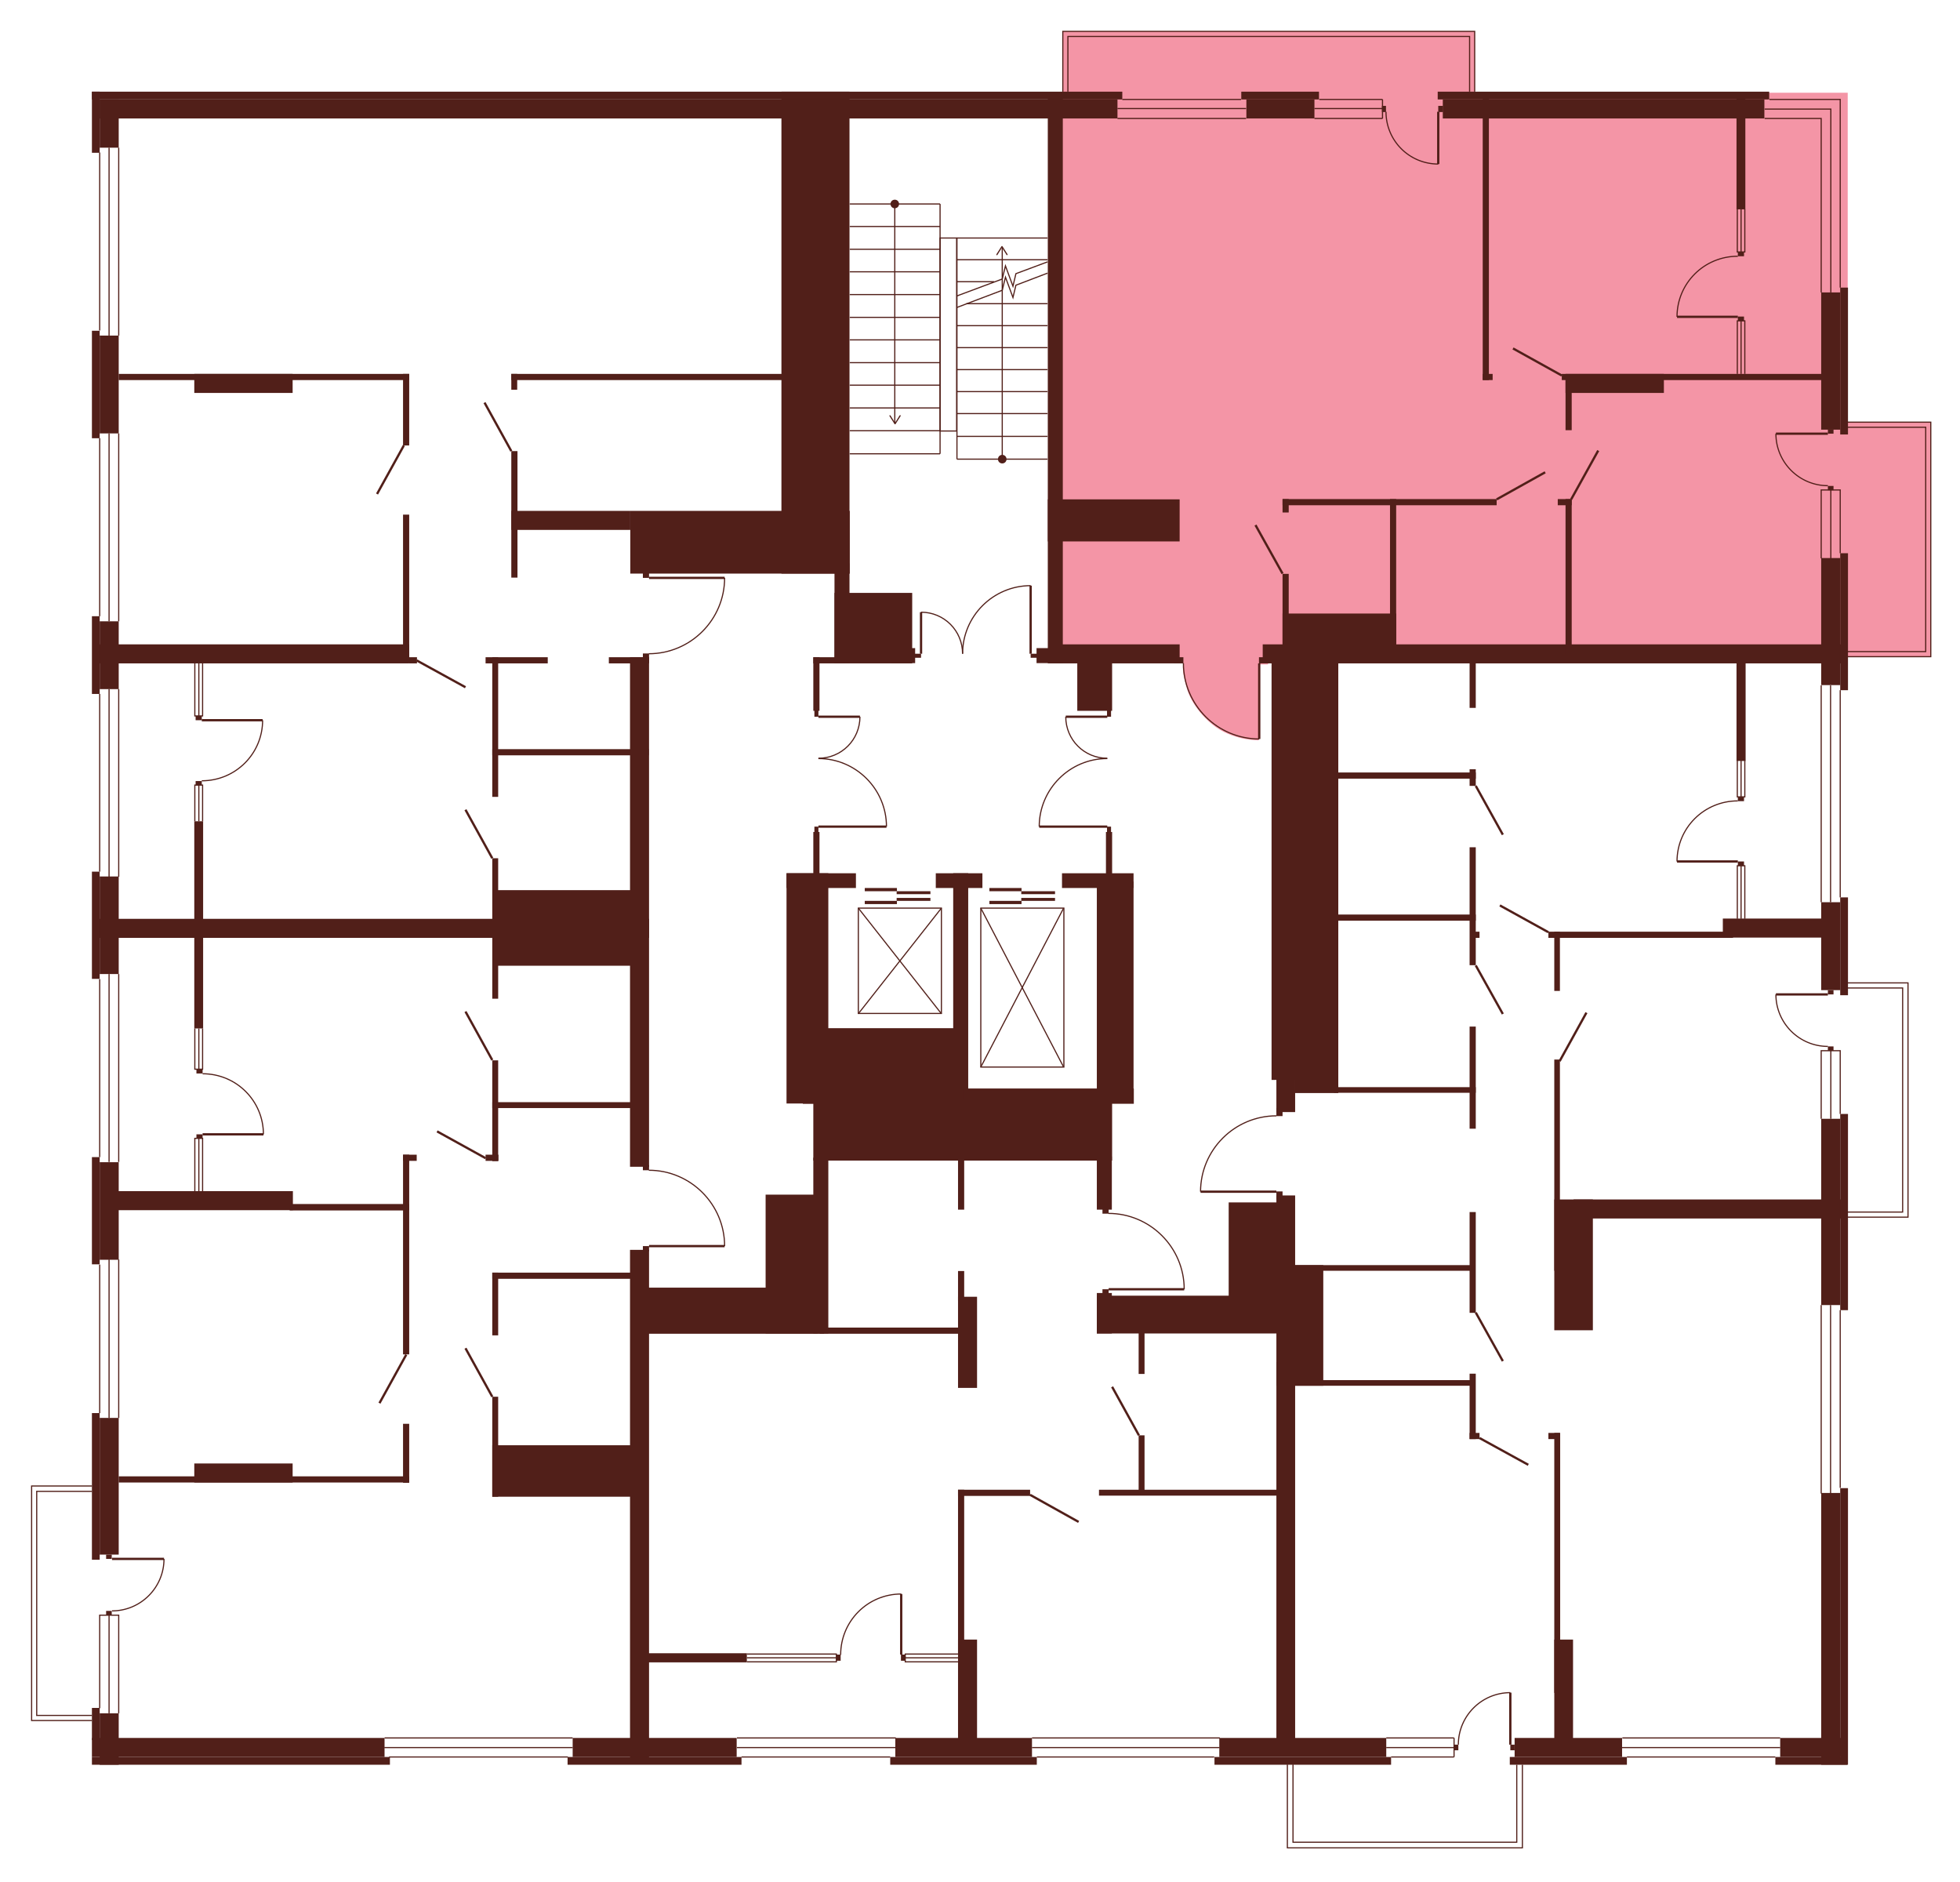 <?xml version="1.0" encoding="utf-8"?>
<!-- Generator: Adobe Illustrator 27.9.0, SVG Export Plug-In . SVG Version: 6.00 Build 0)  -->
<svg version="1.1" xmlns="http://www.w3.org/2000/svg" xmlns:xlink="http://www.w3.org/1999/xlink" x="0px" y="0px"
	 viewBox="0 0 731.4 702" style="enable-background:new 0 0 731.4 702;" xml:space="preserve">
<style type="text/css">
	.st0{fill:#F495A6;}
	.st1{display:none;fill:#F495A6;}
	.st2{fill:#511F19;}
	.st3{fill:none;stroke:#511F19;stroke-width:0.425;stroke-miterlimit:10;}
	.st4{fill:none;stroke:#511F19;stroke-width:0.85;stroke-miterlimit:10;}
</style>
<g id="Layer_4">
	<path id="_x32_Б3" class="st0" d="M393.7,34.6h295.8v210.6H473.2v2.7h-3.5v28.3c0,0-9.9,0.2-17.4-6c-7.5-6.2-9.3-13-9.3-13
		s-2-6.3-1.5-9v-2.5h-47.8V34.6z"/>
	<path id="_x33_А3" class="st1" d="M483,402.7l2.1-158.4h204.3v414.4H480.3l-0.1-209.8h-4v-3.8l-28.3-0.2c0,0-0.4-5.9,3-12.8
		c3.5-6.9,9.6-10.8,9.6-10.8s6.9-4.9,15.2-4.7l2.7,0v-14H483z"/>
	<path id="_x31_А3" class="st1" d="M441.8,481.3h-28.3v11.1h66.2v166.3H238.5V488.1h67.3v-59.5h107.7l0,24.4c0,0,9.2-0.4,16.8,5.5
		c7.6,5.8,9.8,13,9.8,13S442.2,477.6,441.8,481.3z"/>
	<path id="_x32_B3" class="st1" d="M239.8,467.2l-1.3,191.5H34.2V346.5h204.3v86.8l3.5,1.9v1.7c0,0,7.4-0.2,13.5,3.5
		c6.1,3.7,8.7,7.4,8.7,7.4s4,5.2,4.7,9c0.7,3.8,1.3,4.3,1.3,8.2l-28.3,0.2L239.8,467.2z"/>
	<path id="_x32_А3" class="st1" d="M238,281v65.5H34.2v-312h267.4v165.8h-59.5v15.3l28.1,0.2c0,0,0.6,4.6-2.2,11.2
		c-2.8,6.6-8.6,11.2-8.6,11.2s-5,3.9-11.4,5.3c0,0-3.8,0.6-5.9,0.6l-1.8,1.3L238,281z"/>
	<polygon class="st0" points="396.4,38.7 396.6,11.7 550.3,11.7 550.3,37.1 	"/>
	<rect x="684.3" y="157.5" class="st0" width="36.2" height="87.5"/>
	<rect x="684.3" y="366.7" class="st1" width="27.7" height="87.5"/>
	<polygon class="st1" points="568.1,655.5 568.1,689.4 480.4,689.4 480.7,655 	"/>
	<polygon class="st1" points="39.6,641.9 11.8,641.9 11.8,554.4 37.2,554.4 	"/>
</g>
<g id="СТЕНЫ">
	<rect x="37.2" y="37.1" class="st2" width="7.1" height="18"/>
	<rect x="34.3" y="34.2" class="st2" width="2.9" height="22.8"/>
	<rect x="34.3" y="34.2" class="st2" width="384.5" height="2.9"/>
	<rect x="37.2" y="37.1" class="st2" width="379.8" height="7.1"/>
	<rect x="465.1" y="37.1" class="st2" width="25.4" height="7.1"/>
	<rect x="463.2" y="34.2" class="st2" width="29" height="2.9"/>
	<rect x="538.4" y="37.1" class="st2" width="120" height="7.1"/>
	<rect x="536.5" y="34.2" class="st2" width="123.7" height="2.9"/>
	<rect x="679.6" y="109.1" class="st2" width="7.1" height="51.2"/>
	<rect x="686.7" y="107.3" class="st2" width="2.9" height="54.8"/>
	<rect x="679.6" y="208.2" class="st2" width="7.1" height="47.4"/>
	<rect x="686.7" y="206.4" class="st2" width="2.9" height="51.1"/>
	<rect x="679.6" y="336.6" class="st2" width="7.1" height="32.8"/>
	<rect x="686.7" y="334.8" class="st2" width="2.9" height="36.5"/>
	<rect x="679.6" y="417.4" class="st2" width="7.1" height="69.5"/>
	<rect x="686.7" y="415.6" class="st2" width="2.9" height="73.2"/>
	<rect x="679.6" y="557" class="st2" width="7.1" height="101.4"/>
	<rect x="686.7" y="555.2" class="st2" width="2.9" height="103.2"/>
	<rect x="565.2" y="648.4" class="st2" width="40.1" height="7.1"/>
	<rect x="664.3" y="648.4" class="st2" width="25.2" height="7.1"/>
	<rect x="563.4" y="655.5" class="st2" width="43.7" height="2.9"/>
	<rect x="662.5" y="655.5" class="st2" width="26.8" height="2.9"/>
	<rect x="455" y="648.4" class="st2" width="62.3" height="7.1"/>
	<rect x="334.1" y="648.4" class="st2" width="51" height="7.1"/>
	<rect x="453.2" y="655.5" class="st2" width="65.9" height="2.9"/>
	<rect x="332.2" y="655.5" class="st2" width="54.7" height="2.9"/>
	<rect x="213.7" y="648.4" class="st2" width="61.2" height="7.1"/>
	<rect x="211.8" y="655.5" class="st2" width="64.9" height="2.9"/>
	<rect x="34.3" y="648.4" class="st2" width="109.2" height="7.1"/>
	<rect x="34.3" y="655.5" class="st2" width="111.2" height="2.9"/>
	<rect x="34.3" y="527.2" class="st2" width="2.9" height="54.7"/>
	<rect x="37.2" y="529" class="st2" width="7.1" height="51"/>
	<rect x="37.2" y="639.2" class="st2" width="7.1" height="19.2"/>
	<rect x="34.3" y="325.2" class="st2" width="2.9" height="40"/>
	<rect x="37.2" y="327" class="st2" width="7.1" height="36.4"/>
	<rect x="34.3" y="123.4" class="st2" width="2.9" height="40.1"/>
	<rect x="37.2" y="125.2" class="st2" width="7.1" height="36.5"/>
	<rect x="34.3" y="431.7" class="st2" width="2.9" height="40"/>
	<rect x="37.2" y="433.6" class="st2" width="7.1" height="36.4"/>
	<rect x="34.3" y="229.9" class="st2" width="2.9" height="29"/>
	<rect x="37.2" y="231.8" class="st2" width="7.1" height="25.3"/>
	<polyline class="st3" points="480.4,658.3 480.4,689.4 568.1,689.4 568.1,658.4 	"/>
	<polyline class="st3" points="566,658.4 566,687.3 482.5,687.3 482.5,658.3 	"/>
	<line class="st3" x1="37.2" y1="56.9" x2="37.2" y2="123.3"/>
	<line class="st3" x1="40.7" y1="55.1" x2="40.7" y2="125.2"/>
	<line class="st3" x1="44.3" y1="55.1" x2="44.3" y2="125.2"/>
	<line class="st3" x1="37.2" y1="258.9" x2="37.2" y2="325.2"/>
	<line class="st3" x1="40.7" y1="257.1" x2="40.7" y2="327.1"/>
	<line class="st3" x1="44.3" y1="257.1" x2="44.3" y2="327.1"/>
	<line class="st3" x1="37.2" y1="163.5" x2="37.2" y2="229.9"/>
	<line class="st3" x1="40.7" y1="161.7" x2="40.7" y2="231.8"/>
	<line class="st3" x1="44.3" y1="161.7" x2="44.3" y2="231.8"/>
	<line class="st3" x1="37.2" y1="365.3" x2="37.2" y2="431.7"/>
	<line class="st3" x1="40.7" y1="363.4" x2="40.7" y2="433.5"/>
	<line class="st3" x1="44.3" y1="363.4" x2="44.3" y2="433.5"/>
	<line class="st3" x1="37.2" y1="471.8" x2="37.2" y2="527.2"/>
	<line class="st3" x1="40.7" y1="469.9" x2="40.7" y2="529"/>
	<line class="st3" x1="44.3" y1="469.9" x2="44.3" y2="529"/>
	<line class="st3" x1="542.6" y1="648.4" x2="517.3" y2="648.4"/>
	<line class="st3" x1="542.6" y1="652" x2="517.3" y2="652"/>
	<line class="st3" x1="519.1" y1="655.5" x2="542.6" y2="655.5"/>
	<line class="st3" x1="605.4" y1="648.4" x2="664.3" y2="648.4"/>
	<line class="st3" x1="605.3" y1="652" x2="664.3" y2="652"/>
	<line class="st3" x1="607.1" y1="655.5" x2="662.5" y2="655.5"/>
	<line class="st3" x1="143.5" y1="648.4" x2="213.7" y2="648.4"/>
	<line class="st3" x1="143.4" y1="652" x2="213.7" y2="652"/>
	<line class="st3" x1="145.2" y1="655.5" x2="211.9" y2="655.5"/>
	<line class="st3" x1="385.1" y1="648.4" x2="455.2" y2="648.4"/>
	<line class="st3" x1="385.1" y1="652" x2="455.1" y2="652"/>
	<line class="st3" x1="453.1" y1="655.5" x2="386.9" y2="655.5"/>
	<line class="st3" x1="275" y1="648.4" x2="334.3" y2="648.4"/>
	<line class="st3" x1="275" y1="652" x2="334.2" y2="652"/>
	<line class="st3" x1="332.2" y1="655.5" x2="276.7" y2="655.5"/>
	<polyline class="st3" points="686.7,107.3 686.7,37.1 660.3,37.1 	"/>
	<polyline class="st3" points="679.6,109.1 679.6,44.2 658.5,44.2 	"/>
	<polyline class="st3" points="683.2,109.1 683.2,40.7 658.5,40.7 	"/>
	<line class="st3" x1="686.7" y1="257.5" x2="686.7" y2="334.8"/>
	<line class="st3" x1="679.6" y1="255.7" x2="679.6" y2="336.6"/>
	<line class="st3" x1="683.1" y1="255.7" x2="683.1" y2="336.6"/>
	<line class="st3" x1="686.7" y1="488.8" x2="686.7" y2="555.1"/>
	<line class="st3" x1="679.6" y1="486.9" x2="679.6" y2="557.2"/>
	<line class="st3" x1="683.1" y1="486.9" x2="683.1" y2="557.2"/>
	<rect x="44.3" y="139.5" class="st2" width="108.4" height="2.3"/>
	<rect x="72.5" y="139.5" class="st2" width="36.7" height="7.1"/>
	<rect x="150.4" y="139.5" class="st2" width="2.3" height="26.7"/>
	<rect x="391" y="35" class="st2" width="5.6" height="212.5"/>
	<rect x="150.4" y="192" class="st2" width="2.3" height="55.2"/>
	<rect x="291.6" y="34.2" class="st2" width="25.4" height="179.8"/>
	<rect x="235.2" y="190.6" class="st2" width="81.9" height="23.4"/>
	<rect x="190.8" y="190.6" class="st2" width="44.4" height="7.1"/>
	<rect x="190.8" y="168.3" class="st2" width="2.3" height="47.2"/>
	<rect x="190.8" y="139.5" class="st2" width="2.2" height="5.9"/>
	<rect x="190.8" y="139.5" class="st2" width="110.9" height="2.3"/>
	<rect x="34.6" y="240.4" class="st2" width="118.1" height="7.1"/>
	<rect x="34.6" y="342.8" class="st2" width="207.6" height="7.1"/>
	<rect x="152.7" y="245.2" class="st2" width="2.9" height="2.3"/>
	<rect x="181.2" y="245.2" class="st2" width="23.2" height="2.3"/>
	<rect x="227.2" y="245.2" class="st2" width="15" height="2.3"/>
	<rect x="183.7" y="279.5" class="st2" width="58.4" height="2.3"/>
	<rect x="72.5" y="306.4" class="st2" width="3.3" height="77.3"/>
	<rect x="235.1" y="245.2" class="st2" width="7.1" height="190.1"/>
	<rect x="235.1" y="466.3" class="st2" width="7.1" height="190.1"/>
	<rect x="183.7" y="245.2" class="st2" width="2.2" height="52.1"/>
	<rect x="183.7" y="320.2" class="st2" width="2.2" height="52.4"/>
	<rect x="183.7" y="395.6" class="st2" width="2.2" height="37.6"/>
	<rect x="183.7" y="474.8" class="st2" width="2.2" height="23.4"/>
	<rect x="183.7" y="521.1" class="st2" width="2.2" height="37.3"/>
	<rect x="184.4" y="332.1" class="st2" width="53.7" height="28.2"/>
	<rect x="181.2" y="430.8" class="st2" width="4.8" height="2.3"/>
	<rect x="150.4" y="430.8" class="st2" width="2.3" height="74.5"/>
	<rect x="150.4" y="430.8" class="st2" width="5.1" height="2.3"/>
	<rect x="183.7" y="411.2" class="st2" width="53.7" height="2.2"/>
	<rect x="41.6" y="444.4" class="st2" width="67.7" height="7.1"/>
	<rect x="108.1" y="449.2" class="st2" width="44.6" height="2.4"/>
	<rect x="44.3" y="550.8" class="st2" width="108.4" height="2.3"/>
	<rect x="72.5" y="546" class="st2" width="36.7" height="7.1"/>
	<rect x="150.4" y="531.2" class="st2" width="2.3" height="22"/>
	<rect x="183.7" y="474.8" class="st2" width="58" height="2.3"/>
	<rect x="183.7" y="539.2" class="st2" width="58" height="19.2"/>
	<rect x="311.4" y="210.2" class="st2" width="5.6" height="37.3"/>
	<rect x="311.4" y="221.2" class="st2" width="29" height="26.3"/>
	<rect x="332.7" y="241.8" class="st2" width="8.8" height="5.6"/>
	<rect x="303.5" y="245.2" class="st2" width="11.8" height="2.3"/>
	<rect x="303.5" y="245.2" class="st2" width="2.3" height="20"/>
	<rect x="303.9" y="265" class="st2" width="1.5" height="2.4"/>
	<rect x="303.9" y="308.4" class="st2" width="1.5" height="2.4"/>
	<rect x="303.5" y="310.4" class="st2" width="2.3" height="17.7"/>
	<rect x="413.1" y="308.4" class="st2" width="1.5" height="2.4"/>
	<rect x="413.1" y="265" class="st2" width="1.5" height="2.4"/>
	<rect x="412.7" y="310.4" class="st2" width="2.3" height="17.7"/>
	<rect x="293.5" y="325.8" class="st2" width="25.9" height="5.5"/>
	<rect x="349.2" y="325.8" class="st2" width="17.4" height="5.5"/>
	<rect x="396.3" y="325.8" class="st2" width="26.7" height="5.5"/>
	<rect x="293.5" y="325.8" class="st2" width="15.6" height="85.9"/>
	<rect x="340.5" y="243.9" class="st2" width="3.2" height="1.5"/>
	<rect x="384.6" y="243.9" class="st2" width="3.2" height="1.5"/>
	<rect x="438.1" y="245.2" class="st2" width="3.5" height="2.3"/>
	<rect x="469.8" y="245.2" class="st2" width="3.5" height="2.3"/>
	<rect x="386.8" y="241.8" class="st2" width="9.8" height="5.6"/>
	<rect x="395.6" y="240.4" class="st2" width="44.6" height="7.1"/>
	<rect x="471.2" y="240.4" class="st2" width="216.9" height="7.1"/>
	<rect x="402" y="245.7" class="st2" width="13" height="19.5"/>
	<rect x="391" y="186.3" class="st2" width="49.2" height="15.7"/>
	<rect x="553.3" y="35.5" class="st2" width="2.3" height="106.3"/>
	<rect x="553.3" y="139.5" class="st2" width="3.7" height="2.3"/>
	<rect x="584.2" y="139.5" class="st2" width="36.7" height="7.1"/>
	<rect x="582.8" y="139.5" class="st2" width="99.8" height="2.3"/>
	<rect x="648" y="36.4" class="st2" width="3.3" height="41.7"/>
	<rect x="648.5" y="94" class="st2" width="2.3" height="1.6"/>
	<rect x="648.5" y="118.1" class="st2" width="2.3" height="1.6"/>
	<rect x="584.2" y="140.4" class="st2" width="2.3" height="20.1"/>
	<rect x="584.2" y="186.2" class="st2" width="2.3" height="57.8"/>
	<rect x="478.6" y="214.1" class="st2" width="2.3" height="31.7"/>
	<rect x="478.6" y="186.2" class="st2" width="79.9" height="2.3"/>
	<rect x="581.3" y="186.2" class="st2" width="5.2" height="2.3"/>
	<rect x="478.6" y="186.2" class="st2" width="2.3" height="5"/>
	<rect x="518.7" y="186.2" class="st2" width="2.3" height="59.5"/>
	<rect x="478.6" y="228.9" class="st2" width="42.4" height="14.5"/>
	<rect x="474.5" y="242.8" class="st2" width="24.9" height="160.1"/>
	<rect x="476.3" y="401.1" class="st2" width="7" height="13.8"/>
	<rect x="476.3" y="446" class="st2" width="7" height="39"/>
	<rect x="476.3" y="508.2" class="st2" width="7" height="146.8"/>
	<rect x="476.3" y="413.4" class="st2" width="2.3" height="3"/>
	<rect x="476.3" y="444.5" class="st2" width="2.3" height="3"/>
	<rect x="483.1" y="402.4" class="st2" width="16.3" height="5.4"/>
	<rect x="497.8" y="405.6" class="st2" width="52.9" height="2.1"/>
	<rect x="548.4" y="244.8" class="st2" width="2.3" height="19.3"/>
	<rect x="498.9" y="288.2" class="st2" width="51.8" height="2.3"/>
	<rect x="498.9" y="341.2" class="st2" width="51.8" height="2.3"/>
	<rect x="548.4" y="287" class="st2" width="2.3" height="6.2"/>
	<rect x="548.4" y="316.1" class="st2" width="2.3" height="44"/>
	<rect x="549.4" y="347.6" class="st2" width="2.7" height="2.3"/>
	<rect x="548.4" y="383" class="st2" width="2.3" height="38.1"/>
	<rect x="548.4" y="452.2" class="st2" width="2.3" height="37.6"/>
	<rect x="548.4" y="512.5" class="st2" width="2.3" height="24.4"/>
	<rect x="577.8" y="347.6" class="st2" width="68.9" height="2.3"/>
	<rect x="642.9" y="342.7" class="st2" width="38.5" height="7.1"/>
	<rect x="648" y="243.5" class="st2" width="3.4" height="40.4"/>
	<rect x="648.5" y="297.3" class="st2" width="2.3" height="1.6"/>
	<rect x="648.5" y="321.4" class="st2" width="2.3" height="1.6"/>
	<rect x="580" y="347.6" class="st2" width="2.1" height="22.1"/>
	<rect x="580" y="395.3" class="st2" width="2.1" height="78.8"/>
	<rect x="580" y="447.5" class="st2" width="14.4" height="48.8"/>
	<rect x="587.2" y="447.5" class="st2" width="100" height="7.1"/>
	<rect x="355.7" y="325.8" class="st2" width="5.6" height="85.9"/>
	<rect x="299.6" y="383.6" class="st2" width="60.7" height="28.2"/>
	<rect x="359.6" y="406.1" class="st2" width="63.5" height="5.7"/>
	<rect x="409.3" y="328.9" class="st2" width="13.7" height="79"/>
	<rect x="303.5" y="410.1" class="st2" width="111.5" height="22.9"/>
	<rect x="303.5" y="431.9" class="st2" width="5.6" height="65.6"/>
	<rect x="285.7" y="445.7" class="st2" width="19.4" height="51.8"/>
	<rect x="238.6" y="480.4" class="st2" width="68.9" height="17.2"/>
	<rect x="239.9" y="434.7" class="st2" width="2.3" height="1.9"/>
	<rect x="239.9" y="464.9" class="st2" width="2.3" height="1.9"/>
	<rect x="305.9" y="495.3" class="st2" width="56.1" height="2.3"/>
	<rect x="357.5" y="474.2" class="st2" width="2.3" height="11.1"/>
	<rect x="357.5" y="555.8" class="st2" width="2.3" height="63"/>
	<rect x="357.5" y="431.5" class="st2" width="2.3" height="19.8"/>
	<rect x="409.3" y="431.5" class="st2" width="5.6" height="19.8"/>
	<rect x="409.3" y="483.4" class="st2" width="74" height="14.1"/>
	<rect x="409.3" y="482.4" class="st2" width="5.6" height="15.1"/>
	<rect x="357.5" y="483.8" class="st2" width="7.1" height="34"/>
	<rect x="411.4" y="451" class="st2" width="2.3" height="1.8"/>
	<rect x="411.4" y="481" class="st2" width="2.3" height="1.8"/>
	<rect x="424.9" y="496.1" class="st2" width="2.2" height="16.5"/>
	<rect x="424.9" y="535.5" class="st2" width="2.2" height="21.4"/>
	<rect x="458.5" y="448.6" class="st2" width="21.8" height="40.9"/>
	<rect x="480.7" y="472" class="st2" width="69.5" height="2.1"/>
	<rect x="480.7" y="514.9" class="st2" width="69.5" height="2.1"/>
	<rect x="410.1" y="555.8" class="st2" width="69.5" height="2.2"/>
	<rect x="476.3" y="472" class="st2" width="17.5" height="45"/>
	<rect x="548.4" y="534.6" class="st2" width="3.7" height="2.3"/>
	<rect x="580" y="534.6" class="st2" width="2.2" height="97"/>
	<rect x="577.8" y="534.6" class="st2" width="4.3" height="2.3"/>
	<rect x="580" y="611.7" class="st2" width="7" height="38.7"/>
	<rect x="357.5" y="555.8" class="st2" width="26.9" height="2.3"/>
	<rect x="357.5" y="611.7" class="st2" width="7.1" height="39.1"/>
	<rect x="237.4" y="616.8" class="st2" width="41.3" height="3.4"/>
	<rect x="312.1" y="617.3" class="st2" width="1.6" height="2.3"/>
	<rect x="336.2" y="617.3" class="st2" width="1.6" height="2.3"/>
	<rect x="73.3" y="398.9" class="st2" width="2.3" height="1.6"/>
	<rect x="73.3" y="423.2" class="st2" width="2.3" height="1.6"/>
	<rect x="73" y="267.1" class="st2" width="2.3" height="1.6"/>
	<rect x="73" y="291.4" class="st2" width="2.3" height="1.6"/>
	<g>
		<line class="st4" x1="242.2" y1="215.6" x2="270.4" y2="215.6"/>
		<path class="st3" d="M270.4,215.6c0,15.6-12.7,28.3-28.3,28.3"/>
	</g>
	<rect x="39.6" y="601" class="st2" width="2.1" height="1.6"/>
	<rect x="39.6" y="580" class="st2" width="2.1" height="1.6"/>
	<polyline class="st3" points="37.2,637.3 37.2,602.6 44.3,602.6 44.3,639.2 	"/>
	<polyline class="st3" points="34.3,554.4 11.8,554.4 11.8,641.9 34.3,641.9 	"/>
	<polyline class="st3" points="34.3,640 13.7,640 13.7,556.4 34.3,556.4 	"/>
	<line class="st3" x1="40.7" y1="639.2" x2="40.7" y2="602.6"/>
	<g>
		<line class="st4" x1="41.8" y1="581.6" x2="61.2" y2="581.6"/>
		<path class="st3" d="M61.2,581.6c0,10.7-8.7,19.4-19.4,19.4"/>
	</g>
	<polyline class="st3" points="689.5,157.5 720.5,157.5 720.5,245 689.5,245 	"/>
	<polyline class="st3" points="689.5,243.1 718.6,243.1 718.6,159.4 689.5,159.4 	"/>
	<g>
		<rect x="542.6" y="650.9" class="st2" width="1.6" height="2.1"/>
		<rect x="563.6" y="650.9" class="st2" width="1.6" height="2.1"/>
		<g>
			<line class="st4" x1="563.6" y1="650.9" x2="563.6" y2="631.5"/>
			<path class="st3" d="M563.6,631.5c-10.7,0-19.4,8.7-19.4,19.4"/>
		</g>
	</g>
	<g>
		<line class="st4" x1="75.3" y1="268.7" x2="98" y2="268.7"/>
		<path class="st3" d="M98,268.7c0,12.5-10.1,22.6-22.7,22.6"/>
	</g>
	<g>
		<line class="st4" x1="648.5" y1="321.4" x2="625.8" y2="321.4"/>
		<path class="st3" d="M625.8,321.4c0-12.5,10.1-22.6,22.7-22.6"/>
	</g>
	<g>
		<line class="st4" x1="648.5" y1="118.2" x2="625.8" y2="118.2"/>
		<path class="st3" d="M625.8,118.2c0-12.5,10.1-22.6,22.7-22.6"/>
	</g>
	<g>
		<line class="st4" x1="75.6" y1="423.2" x2="98.3" y2="423.2"/>
		<path class="st3" d="M98.3,423.2c0-12.5-10.1-22.6-22.7-22.6"/>
	</g>
	<g>
		<line class="st4" x1="336.3" y1="617.3" x2="336.3" y2="594.7"/>
		<path class="st3" d="M336.3,594.7c-12.5,0-22.6,10.1-22.6,22.7"/>
	</g>
	<g>
		<line class="st4" x1="469.9" y1="247.5" x2="469.9" y2="275.7"/>
		<path class="st3" d="M469.9,275.7c-15.6,0-28.3-12.7-28.3-28.3"/>
	</g>
	<g>
		<line class="st4" x1="476.3" y1="444.6" x2="448" y2="444.6"/>
		<path class="st3" d="M448,444.6c0-15.6,12.7-28.3,28.3-28.3"/>
	</g>
	<g>
		<line class="st4" x1="413.7" y1="481" x2="441.9" y2="481"/>
		<path class="st3" d="M441.9,481c0-15.6-12.7-28.3-28.3-28.3"/>
	</g>
	<g>
		<line class="st4" x1="242.2" y1="464.9" x2="270.4" y2="464.9"/>
		<path class="st3" d="M270.4,464.9c0-15.6-12.7-28.3-28.3-28.3"/>
	</g>
	<g>
		<g>
			<line class="st4" x1="305.4" y1="308.4" x2="330.8" y2="308.4"/>
			<path class="st3" d="M330.8,308.4c0-14-11.4-25.4-25.4-25.4"/>
		</g>
		<g>
			<line class="st4" x1="305.4" y1="267.4" x2="320.9" y2="267.4"/>
			<path class="st3" d="M320.9,267.4c0,8.6-6.9,15.5-15.5,15.5"/>
		</g>
	</g>
	<g>
		<g>
			<line class="st4" x1="384.6" y1="243.9" x2="384.6" y2="218.5"/>
			<path class="st3" d="M384.6,218.5c-14,0-25.4,11.4-25.4,25.4"/>
		</g>
		<g>
			<line class="st4" x1="343.7" y1="243.9" x2="343.7" y2="228.4"/>
			<path class="st3" d="M343.7,228.4c8.6,0,15.5,6.9,15.5,15.5"/>
		</g>
	</g>
	<g>
		<g>
			<line class="st4" x1="413.2" y1="308.4" x2="387.8" y2="308.4"/>
			<path class="st3" d="M387.8,308.4c0-14,11.4-25.4,25.4-25.4"/>
		</g>
		<g>
			<line class="st4" x1="413.2" y1="267.4" x2="397.7" y2="267.4"/>
			<path class="st3" d="M397.7,267.4c0,8.6,6.9,15.5,15.5,15.5"/>
		</g>
	</g>
	<rect x="239.9" y="243.8" class="st2" width="2.3" height="3.2"/>
	<rect x="239.9" y="212.4" class="st2" width="2.3" height="3.2"/>
	<g>
		<line class="st3" x1="350.8" y1="76.1" x2="317.1" y2="76.1"/>
		<line class="st3" x1="317.1" y1="160.7" x2="350.8" y2="160.7"/>
		<line class="st3" x1="350.8" y1="143.7" x2="317.1" y2="143.7"/>
		<line class="st3" x1="350.8" y1="152.2" x2="317.1" y2="152.2"/>
		<line class="st3" x1="350.8" y1="135.3" x2="317.1" y2="135.3"/>
		<line class="st3" x1="350.8" y1="126.8" x2="317.1" y2="126.8"/>
		<line class="st3" x1="350.8" y1="118.4" x2="317.1" y2="118.4"/>
		<line class="st3" x1="350.8" y1="109.9" x2="317.1" y2="109.9"/>
		<line class="st3" x1="350.8" y1="101.4" x2="317.1" y2="101.4"/>
		<line class="st3" x1="350.8" y1="93" x2="317.1" y2="93"/>
		<line class="st3" x1="350.8" y1="84.5" x2="317.1" y2="84.5"/>
		<g>
			<g>
				<line class="st3" x1="333.9" y1="157.7" x2="333.9" y2="76.1"/>
				<g>
					<path class="st2" d="M336,154.9c-0.1-0.1-0.2,0-0.3,0.1l-1.7,2.7l-1.7-2.7c-0.1-0.1-0.2-0.1-0.3-0.1c-0.1,0.1-0.1,0.2-0.1,0.3
						l1.9,3c0,0.1,0.1,0.1,0.2,0.1c0.1,0,0.1,0,0.2-0.1l1.9-3c0,0,0-0.1,0-0.1C336.1,155,336,154.9,336,154.9z"/>
				</g>
				<g>
					<path class="st2" d="M335.5,76.1c0-0.9-0.7-1.6-1.6-1.6c-0.9,0-1.6,0.7-1.6,1.6c0,0.9,0.7,1.6,1.6,1.6
						C334.8,77.7,335.5,77,335.5,76.1z"/>
				</g>
			</g>
		</g>
		<line class="st3" x1="317.1" y1="169.3" x2="350.8" y2="169.3"/>
	</g>
	<polyline class="st3" points="390.9,101.9 379.1,106.4 378,111 375.2,103.4 374,108.3 357.1,114.7 	"/>
	<polyline class="st3" points="390.9,97.7 379.1,102.1 378,106.8 375.2,99.2 374,104.1 357.1,110.4 	"/>
	<line class="st3" x1="357.1" y1="154.3" x2="390.9" y2="154.3"/>
	<line class="st3" x1="357.1" y1="162.8" x2="390.9" y2="162.8"/>
	<line class="st3" x1="357.1" y1="171.3" x2="390.9" y2="171.3"/>
	<line class="st3" x1="390.9" y1="146.1" x2="357.1" y2="146.1"/>
	<line class="st3" x1="390.9" y1="137.9" x2="357.1" y2="137.9"/>
	<line class="st3" x1="390.9" y1="129.7" x2="357.1" y2="129.7"/>
	<line class="st3" x1="390.9" y1="121.5" x2="357.1" y2="121.5"/>
	<line class="st3" x1="390.9" y1="88.8" x2="357.1" y2="88.8"/>
	<line class="st3" x1="390.9" y1="96.9" x2="357.1" y2="96.9"/>
	<line class="st3" x1="390.9" y1="113.3" x2="360.6" y2="113.3"/>
	<line class="st3" x1="371" y1="105.1" x2="357.1" y2="105.1"/>
	<g>
		<g>
			<line class="st3" x1="374" y1="92.3" x2="374" y2="171.3"/>
			<g>
				<path class="st2" d="M371.9,95.2c0.1,0.1,0.2,0,0.3-0.1l1.7-2.7l1.7,2.7c0.1,0.1,0.2,0.1,0.3,0.1c0.1-0.1,0.1-0.2,0.1-0.3
					l-1.9-3c0-0.1-0.1-0.1-0.2-0.1c-0.1,0-0.1,0-0.2,0.1l-1.9,3c0,0,0,0.1,0,0.1C371.8,95.1,371.9,95.2,371.9,95.2z"/>
			</g>
			<g>
				<path class="st2" d="M372.4,171.3c0,0.9,0.7,1.6,1.6,1.6c0.9,0,1.6-0.7,1.6-1.6c0-0.9-0.7-1.6-1.6-1.6
					C373.1,169.7,372.4,170.4,372.4,171.3z"/>
			</g>
		</g>
	</g>
	<line class="st3" x1="350.8" y1="76.1" x2="350.8" y2="169.3"/>
	<line class="st3" x1="357.1" y1="88.8" x2="357.1" y2="171.3"/>
	<rect x="350.8" y="88.8" class="st3" width="6.2" height="72"/>
	<g>
		<rect x="366" y="338.8" class="st3" width="31" height="59.3"/>
		<line class="st3" x1="366" y1="338.8" x2="396.9" y2="398.1"/>
		<line class="st3" x1="396.9" y1="338.8" x2="366" y2="398.1"/>
	</g>
	<g>
		<rect x="320.3" y="338.8" class="st3" width="31" height="39.3"/>
		<line class="st3" x1="320.3" y1="338.8" x2="351.3" y2="378.2"/>
		<line class="st3" x1="351.3" y1="338.8" x2="320.3" y2="378.2"/>
	</g>
	<g>
		<rect x="369.2" y="331.3" class="st2" width="12" height="1.2"/>
		<rect x="381.1" y="332.5" class="st2" width="12.6" height="1.1"/>
		<rect x="369.2" y="336.1" class="st2" width="12" height="1.2"/>
		<rect x="381.1" y="335" class="st2" width="12.6" height="1.1"/>
	</g>
	<g>
		<rect x="322.7" y="331.3" class="st2" width="12" height="1.2"/>
		<rect x="334.6" y="332.5" class="st2" width="12.6" height="1.1"/>
		<rect x="322.7" y="336.1" class="st2" width="12" height="1.2"/>
		<rect x="334.6" y="335" class="st2" width="12.6" height="1.1"/>
	</g>
	<polyline class="st3" points="72.7,444.4 72.7,424.7 75.6,424.7 75.6,444.4 	"/>
	<line class="st3" x1="74.2" y1="424.7" x2="74.2" y2="444.4"/>
	<polyline class="st3" points="278.7,617.1 312.1,617.1 312.1,620 278.7,620 	"/>
	<line class="st3" x1="312.1" y1="618.5" x2="278.7" y2="618.5"/>
	<polyline class="st3" points="357.5,617.1 337.8,617.1 337.8,620 357.5,620 	"/>
	<line class="st3" x1="337.8" y1="618.5" x2="357.5" y2="618.5"/>
	<polyline class="st3" points="651.1,342.8 651.1,323 648.3,323 648.3,342.8 	"/>
	<line class="st3" x1="649.7" y1="323" x2="649.7" y2="342.8"/>
	<polyline class="st3" points="651.1,283.8 651.1,297.3 648.3,297.3 648.3,283.8 	"/>
	<line class="st3" x1="649.7" y1="297.3" x2="649.7" y2="283.8"/>
	<polyline class="st3" points="651.1,139.5 651.1,119.7 648.3,119.7 648.3,139.5 	"/>
	<line class="st3" x1="649.7" y1="119.7" x2="649.7" y2="139.5"/>
	<polyline class="st3" points="651.1,78 651.1,94 648.3,94 648.3,78 	"/>
	<line class="st3" x1="649.7" y1="94" x2="649.7" y2="78"/>
	<polyline class="st3" points="72.7,306.4 72.7,292.9 75.6,292.9 75.6,306.4 	"/>
	<line class="st3" x1="74.2" y1="292.9" x2="74.2" y2="306.4"/>
	<polyline class="st3" points="72.7,383.7 72.7,398.9 75.6,398.9 75.6,383.7 	"/>
	<line class="st3" x1="74.2" y1="398.9" x2="74.2" y2="383.7"/>
	<polyline class="st3" points="72.7,247.5 72.7,267.1 75.6,267.1 75.6,247.5 	"/>
	<line class="st3" x1="74.2" y1="267.1" x2="74.2" y2="247.5"/>
	<line class="st4" x1="190.8" y1="168.3" x2="180.8" y2="150.2"/>
	<line class="st4" x1="183.7" y1="395.5" x2="173.7" y2="377.4"/>
	<line class="st4" x1="151.6" y1="505.4" x2="141.6" y2="523.5"/>
	<line class="st4" x1="173.7" y1="503" x2="183.7" y2="521.1"/>
	<line class="st4" x1="415" y1="517.4" x2="425" y2="535.5"/>
	<line class="st4" x1="550.7" y1="360.2" x2="560.8" y2="378.3"/>
	<line class="st4" x1="550.7" y1="293.2" x2="560.8" y2="311.4"/>
	<line class="st4" x1="586.3" y1="186.3" x2="596.4" y2="168.1"/>
	<line class="st4" x1="558.5" y1="186.3" x2="576.6" y2="176.2"/>
	<line class="st4" x1="564.6" y1="130" x2="582.8" y2="140.1"/>
	<line class="st4" x1="550.7" y1="489.7" x2="560.8" y2="507.8"/>
	<line class="st4" x1="582" y1="395.9" x2="592" y2="377.8"/>
	<line class="st4" x1="468.5" y1="195.9" x2="478.6" y2="214"/>
	<line class="st4" x1="384.4" y1="557.7" x2="402.5" y2="567.8"/>
	<line class="st4" x1="552.1" y1="536.5" x2="570.3" y2="546.5"/>
	<line class="st4" x1="140.7" y1="184.3" x2="150.7" y2="166.2"/>
	<line class="st4" x1="155.5" y1="246.4" x2="173.7" y2="256.4"/>
	<line class="st4" x1="163.1" y1="422.1" x2="181.2" y2="432.1"/>
	<line class="st4" x1="559.7" y1="337.8" x2="577.8" y2="347.8"/>
	<line class="st4" x1="173.7" y1="302.1" x2="183.7" y2="320.2"/>
	<rect x="34.3" y="637.2" class="st2" width="2.9" height="12"/>
	<polyline class="st3" points="686.7,206.4 686.7,182.8 679.6,182.8 679.6,208.3 	"/>
	<line class="st3" x1="683.2" y1="208.3" x2="683.2" y2="182.8"/>
	<g>
		<rect x="682.1" y="181.3" class="st2" width="2.1" height="1.6"/>
		<rect x="682.1" y="160.2" class="st2" width="2.1" height="1.6"/>
		<g>
			<line class="st4" x1="682.1" y1="161.8" x2="662.7" y2="161.8"/>
			<path class="st3" d="M662.7,161.8c0,10.7,8.7,19.4,19.4,19.4"/>
		</g>
	</g>
	<polyline class="st3" points="689.5,366.7 712,366.7 712,454.1 689.5,454.1 	"/>
	<polyline class="st3" points="689.5,452.2 710,452.2 710,368.6 689.5,368.6 	"/>
	<polyline class="st3" points="686.7,415.6 686.7,392 679.6,392 679.6,417.4 	"/>
	<line class="st3" x1="683.2" y1="417.4" x2="683.2" y2="392"/>
	<g>
		<rect x="682.1" y="390.4" class="st2" width="2.1" height="1.6"/>
		<rect x="682.1" y="369.4" class="st2" width="2.1" height="1.6"/>
		<g>
			<line class="st4" x1="682.1" y1="371" x2="662.7" y2="371"/>
			<path class="st3" d="M662.7,371c0,10.7,8.7,19.4,19.4,19.4"/>
		</g>
	</g>
	<line class="st3" x1="542.6" y1="648.4" x2="542.6" y2="655.5"/>
	<g>
		<rect x="536.7" y="39.5" class="st2" width="1.8" height="2.3"/>
		<rect x="515.7" y="39.5" class="st2" width="1.5" height="2.3"/>
		<g>
			<line class="st4" x1="536.7" y1="41.7" x2="536.7" y2="61.2"/>
			<path class="st3" d="M536.7,61.2c-10.8,0-19.5-8.7-19.5-19.5"/>
		</g>
	</g>
	<polyline class="st3" points="396.6,34.2 396.6,11.7 550.3,11.7 550.3,34.2 	"/>
	<polyline class="st3" points="548.4,34.2 548.4,13.6 398.5,13.6 398.5,34.2 	"/>
	<line class="st3" x1="418.8" y1="37.1" x2="463.1" y2="37.1"/>
	<line class="st3" x1="465" y1="40.5" x2="417" y2="40.5"/>
	<line class="st3" x1="417" y1="44.2" x2="465" y2="44.2"/>
	<line class="st3" x1="492.3" y1="37.1" x2="515.9" y2="37.1"/>
	<line class="st3" x1="515.9" y1="40.5" x2="490.5" y2="40.5"/>
	<line class="st3" x1="490.5" y1="44.2" x2="515.9" y2="44.2"/>
	<line class="st3" x1="515.9" y1="37.1" x2="515.9" y2="44.2"/>
</g>
</svg>
